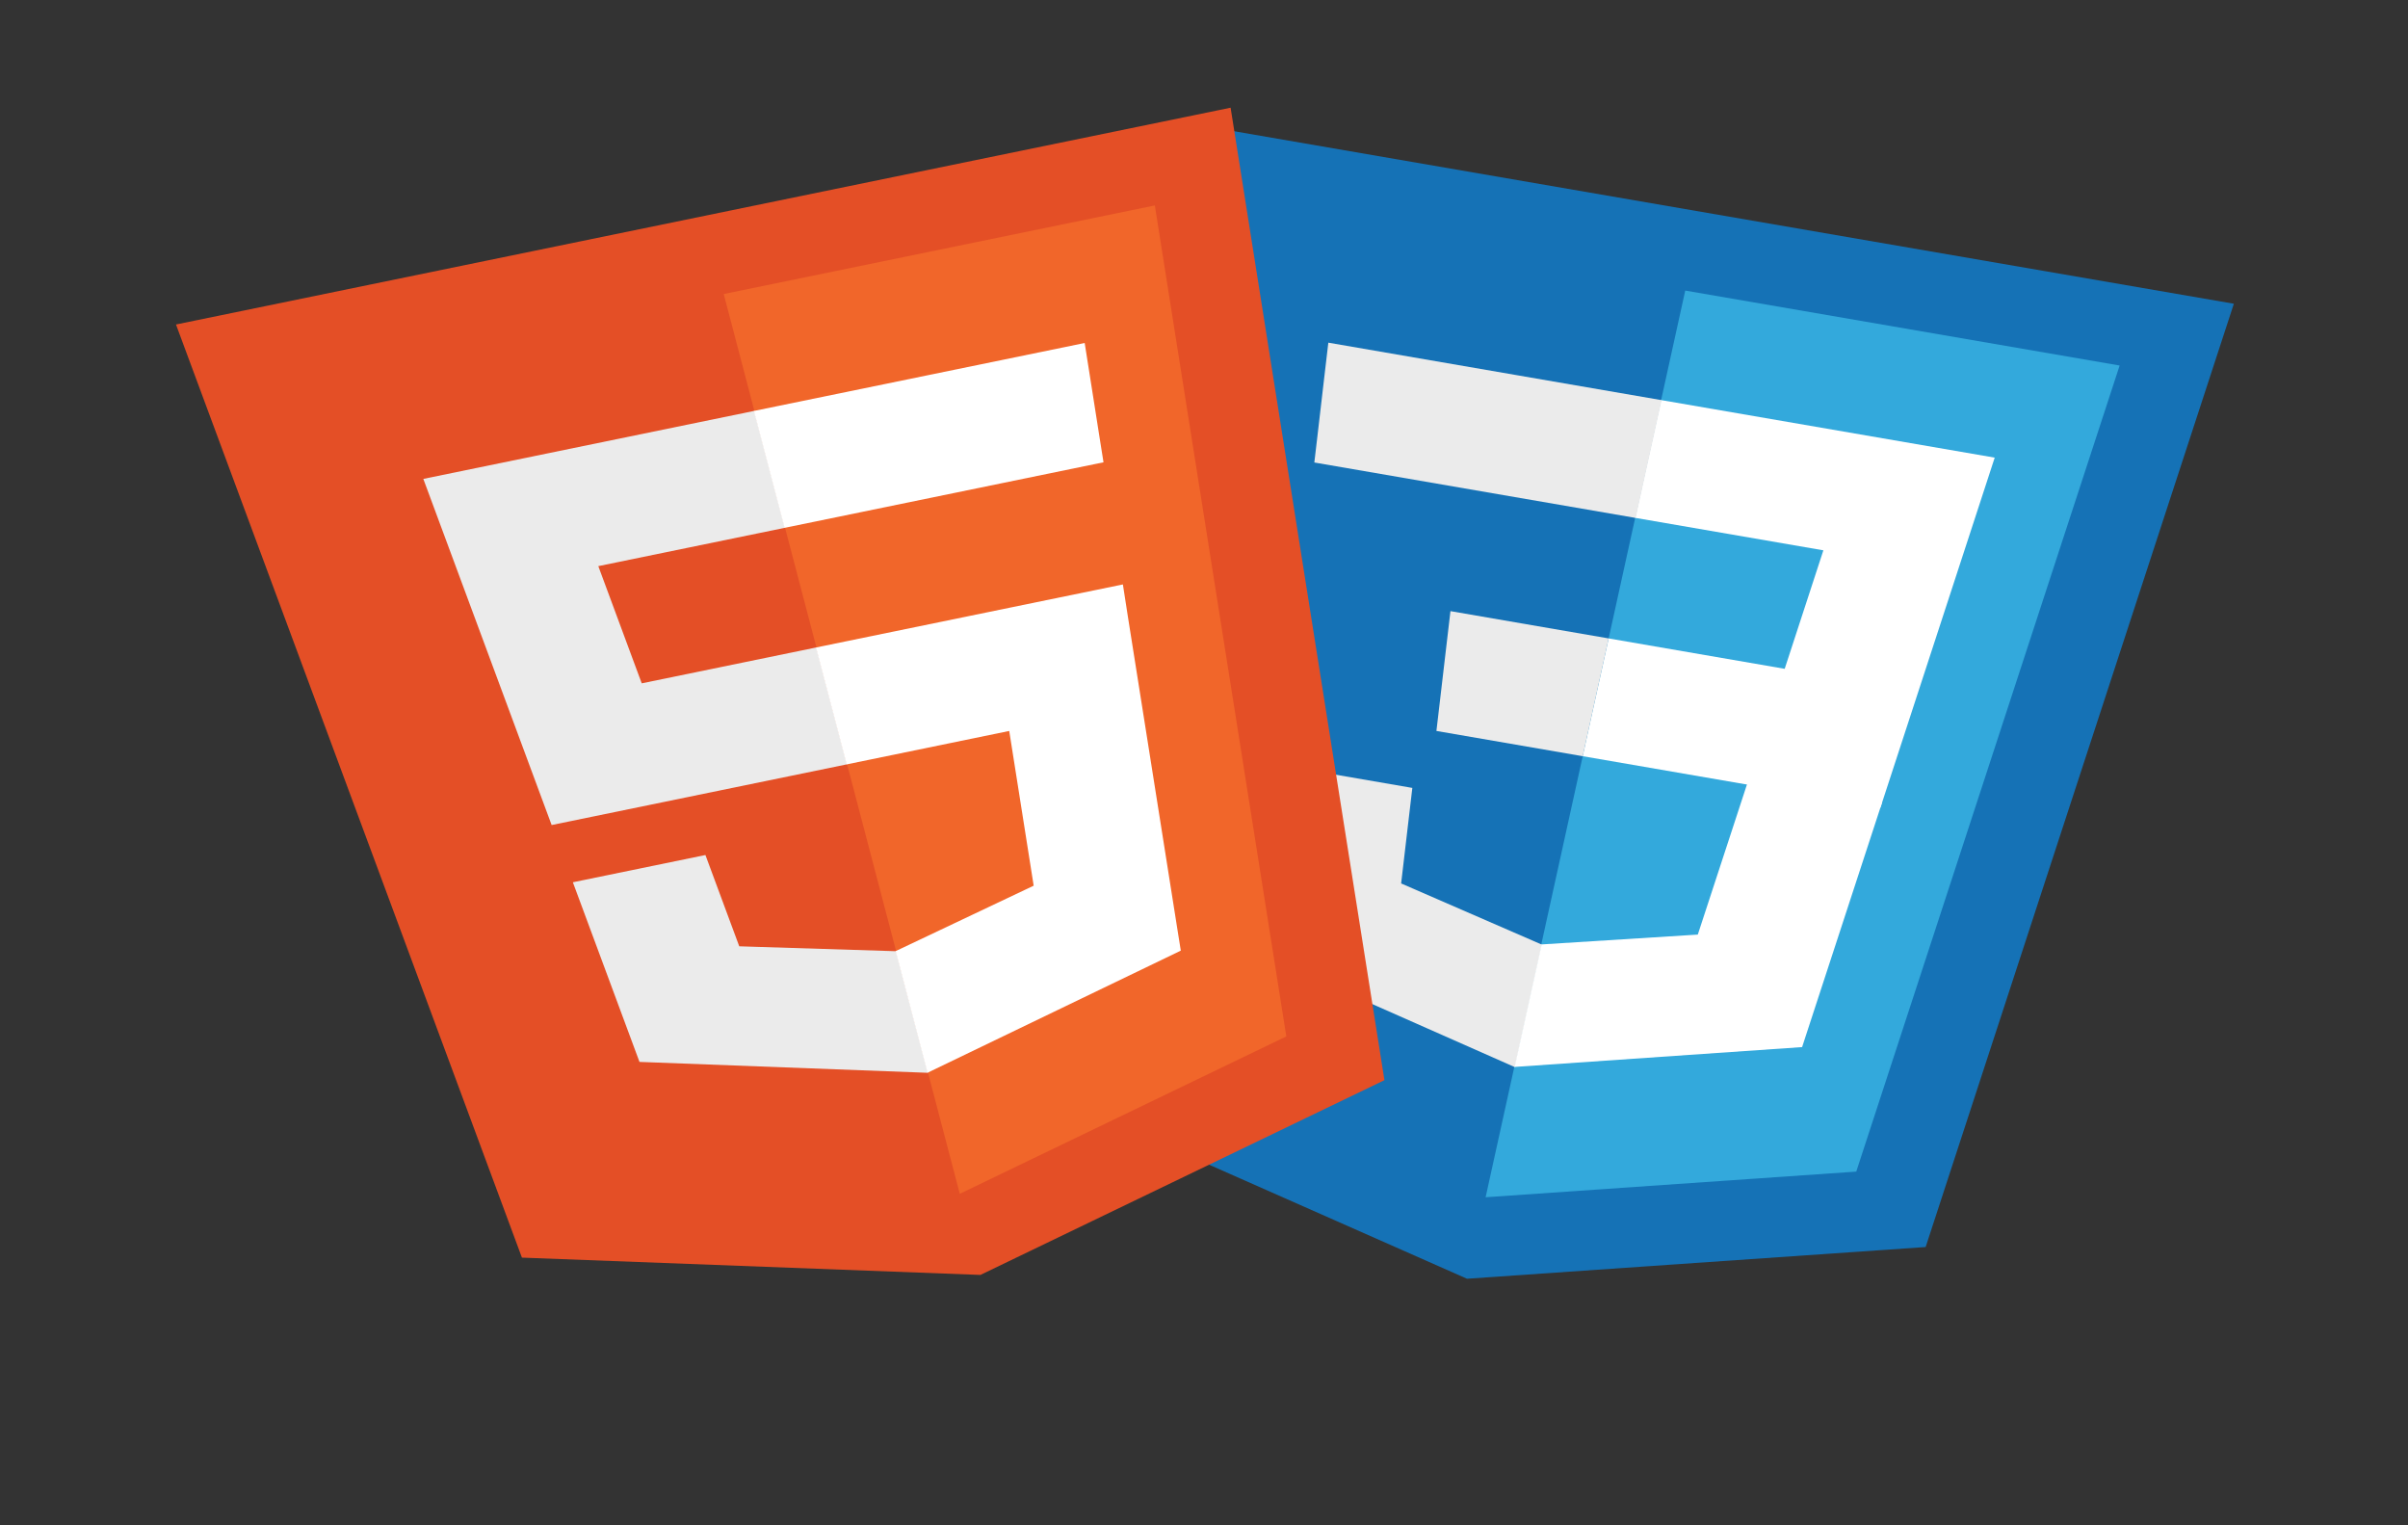<svg width="60" height="38" viewBox="0 0 60 38" fill="none" xmlns="http://www.w3.org/2000/svg">
<rect x="0" y="0" width="60" height="38" fill="#333333" stroke="none"/>
<g clip-path="url(#clip0_48_39)">
<path d="M26.324 27.335L29.183 2.999L55.661 7.567L47.981 31.067L36.553 31.857L26.324 27.335Z" fill="#1572B6"/>
<path d="M37.017 29.827L46.252 29.188L52.815 9.106L41.991 7.239L37.017 29.827Z" fill="#33A9DC"/>
<path d="M40.083 15.905L44.469 16.662L45.433 13.71L40.744 12.901L41.39 9.967L49.702 11.401L49.45 12.174L46.855 20.119L39.436 18.839L40.083 15.905Z" fill="white"/>
<path d="M38.425 23.528L38.409 23.529L34.912 22.009L35.191 19.629L31.863 19.055L31.313 23.741L37.736 26.581L37.753 26.58L38.425 23.528Z" fill="#EBEBEB"/>
<path d="M43.568 19.423L42.304 23.283L38.413 23.528L37.74 26.58L44.903 26.086L45.062 25.599L46.894 19.997L43.568 19.423Z" fill="white"/>
<path d="M41.402 9.969L40.756 12.903L32.749 11.522L32.828 10.851L33.004 9.337L33.098 8.537L41.402 9.969ZM40.083 15.905L39.436 18.839L35.791 18.21L35.87 17.539L36.047 16.026L36.141 15.225L40.083 15.905Z" fill="#EBEBEB"/>
</g>
<g clip-path="url(#clip1_48_39)">
<path d="M13.005 31.331L4.385 8.084L30.663 2.683L34.496 26.91L24.429 31.762L13.005 31.331Z" fill="#E44F26"/>
<path d="M23.915 29.741L32.051 25.82L28.775 5.118L18.033 7.325L23.915 29.741Z" fill="#F1662A"/>
<path d="M20.343 16.129L15.99 17.024L14.908 14.104L19.561 13.148L18.797 10.236L10.548 11.931L10.832 12.697L13.745 20.554L21.107 19.041L20.343 16.129ZM22.327 23.69L22.314 23.697L18.42 23.575L17.577 21.301L14.274 21.98L15.934 26.455L23.108 26.726L23.122 26.719L22.327 23.69Z" fill="#EBEBEB"/>
<path d="M20.332 16.131L21.096 19.043L25.147 18.21L25.756 22.065L22.317 23.695L23.111 26.725L29.422 23.683L29.342 23.182L28.103 15.358L27.979 14.56L20.332 16.131ZM18.785 10.238L19.549 13.15L27.496 11.517L27.39 10.85L27.153 9.343L27.027 8.545L18.785 10.238Z" fill="white"/>
</g>
<defs>
<clipPath id="clip0_48_39">
<rect width="34.827" height="31.101" fill="white" transform="matrix(0.985 0.17 -0.215 0.977 25.68 0.425)"/>
</clipPath>
<clipPath id="clip1_48_39">
<rect width="34.771" height="31.163" fill="white" transform="matrix(0.98 -0.201 0.254 0.967 0 7)"/>
</clipPath>
</defs>
</svg>
